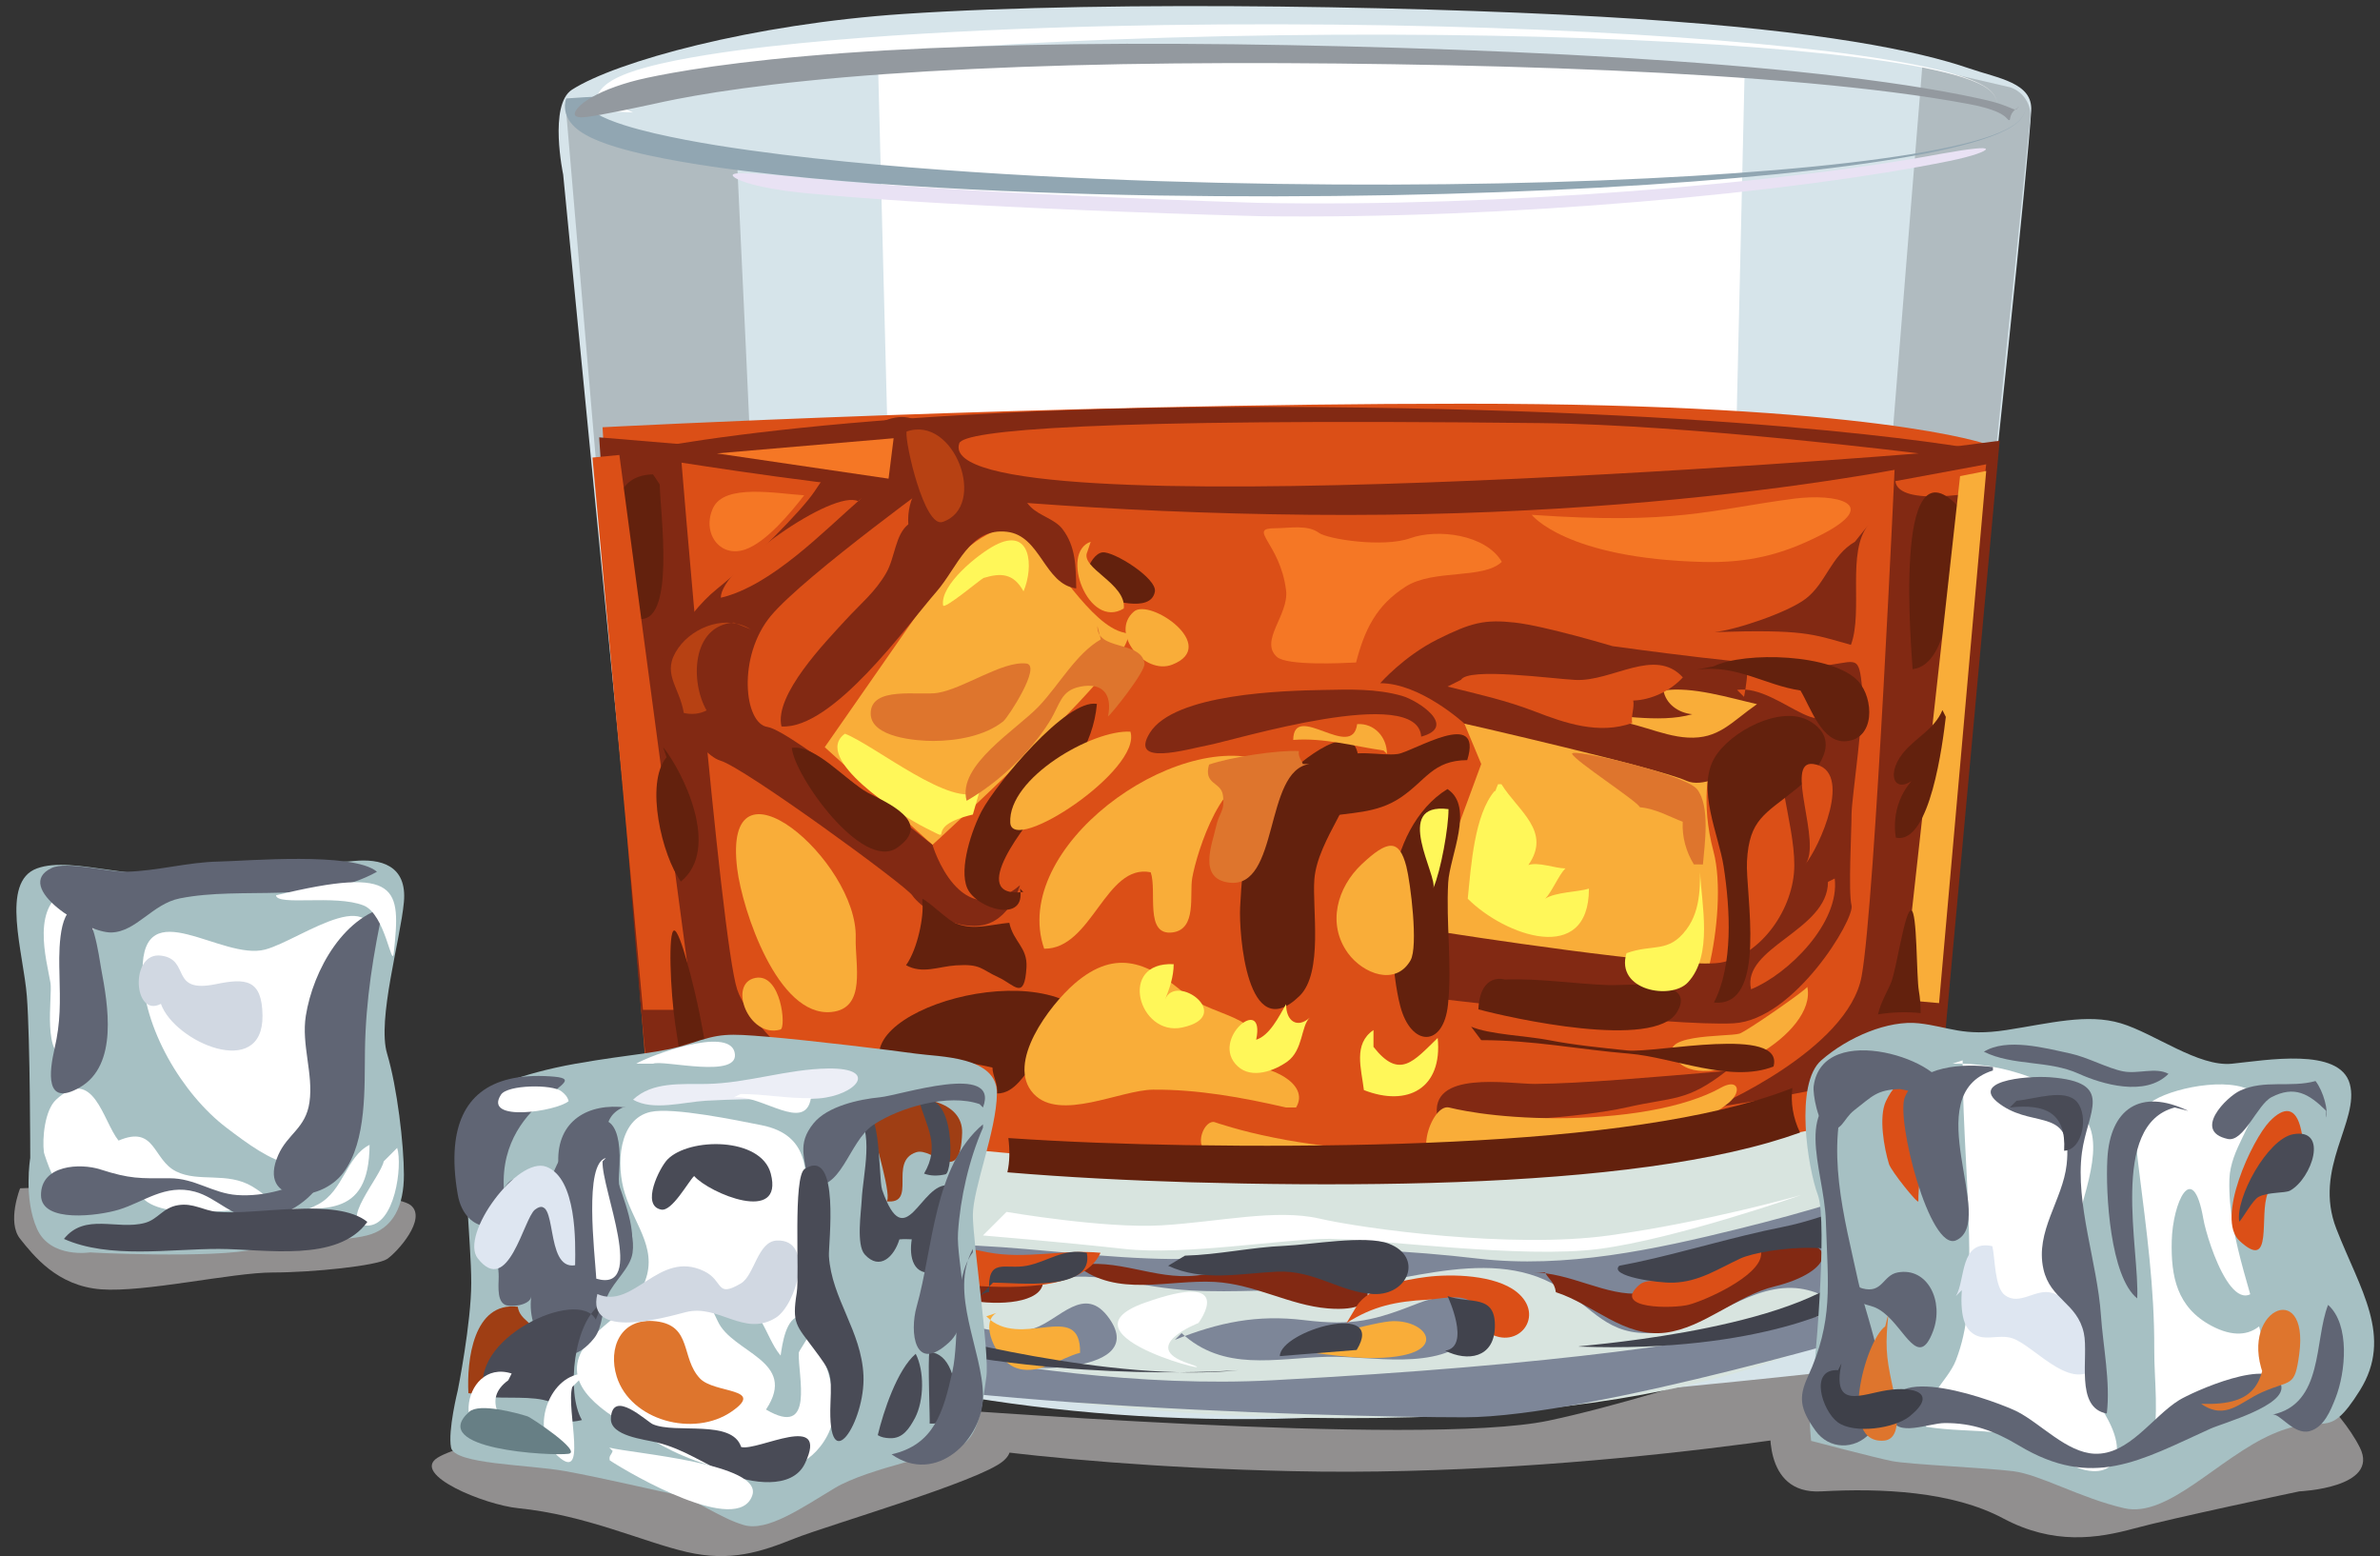 <?xml version="1.0" encoding="UTF-8"?><svg xmlns="http://www.w3.org/2000/svg" xmlns:xlink="http://www.w3.org/1999/xlink" height="308.1" preserveAspectRatio="xMidYMid meet" version="1.0" viewBox="-2.8 -1.2 471.3 308.1" width="471.3" zoomAndPan="magnify"><rect x="-2.8" y="-1.2" width="471.3" height="308.1" fill="#333333" stroke="none"/><defs><clipPath id="a"><path d="M 82 280 L 198 280 L 198 306.859 L 82 306.859 Z M 82 280"/></clipPath><clipPath id="b"><path d="M 354 200 L 467.328 200 L 467.328 298 L 354 298 Z M 354 200"/></clipPath></defs><g><g><path d="M 177.852 277.383 C 181.184 277.383 278.52 285.379 303.852 280.047 C 329.184 274.715 375.184 258.047 375.184 258.047 L 372.52 280.047 C 372.52 280.047 313.852 291.383 253.184 290.047 C 199.195 288.859 168.52 282.047 168.52 282.047 L 177.852 277.383" fill="#918f8f"/></g><g><path d="M 347.852 280.047 C 347.852 280.047 345.852 294.715 357.852 294.047 C 369.852 293.383 383.852 294.047 393.852 299.383 C 403.852 304.715 412.52 303.383 419.852 301.383 C 427.184 299.383 452.52 294.047 452.52 294.047 C 452.52 294.047 468.52 293.383 464.52 285.383 C 460.52 277.383 450.52 269.383 450.52 269.383 C 450.52 269.383 390.52 280.047 381.184 279.383 C 371.852 278.715 347.852 280.047 347.852 280.047" fill="#918f8f"/></g><g clip-path="url(#a)"><path d="M 191.184 282.715 C 191.184 282.715 200.52 284.047 195.852 288.047 C 191.184 292.047 161.188 300.715 154.52 303.383 C 147.852 306.047 141.852 308.047 133.184 306.047 C 124.52 304.047 113.184 298.715 99.852 297.383 C 93.086 296.703 78.52 290.715 83.852 287.383 C 89.184 284.047 111.184 280.715 111.184 280.715 L 191.184 282.715" fill="#918f8f"/></g><g><path d="M 1.184 234.047 C 1.184 234.047 -1.48 240.715 1.184 244.047 C 3.852 247.383 8.52 253.379 17.184 254.047 C 25.852 254.715 43.184 250.715 51.184 250.715 C 59.184 250.715 71.852 249.379 73.852 248.047 C 75.852 246.715 81.852 240.047 78.52 237.383 C 75.184 234.715 43.184 232.715 39.852 232.715 C 36.52 232.715 1.184 234.047 1.184 234.047" fill="#918f8f"/></g><g><path d="M 128.309 233.277 L 108.723 33.363 C 108.723 33.363 105.809 19.535 110.473 16.551 C 119.23 10.949 146.16 3.559 176.16 1.559 C 218.258 -1.246 284.621 0.148 321.324 2.543 C 358.027 4.938 377.012 8.848 387.172 12.348 C 392.914 14.328 399.777 15.152 399.43 20.754 C 397.973 44.066 374.859 252.426 374.859 252.426 C 374.859 252.426 383.633 262.801 355.707 270.777 C 355.707 270.777 319.801 274.766 268.738 278.758 C 217.672 282.746 170.598 273.969 146.66 264.395 C 122.723 254.82 128.309 233.277 128.309 233.277" fill="#d6e4ea"/></g><g><path d="M 171.066 11.297 L 176.52 222.719 C 176.52 222.719 269.184 242.051 337.852 222.051 L 342.688 12.699 C 342.688 12.699 194.883 4.645 171.066 11.297" fill="#fff"/></g><g><path d="M 109.188 19.383 L 128.52 246.051 C 128.52 246.051 132.699 271.508 151.852 266.719 C 154.52 266.051 143.188 31.383 143.188 31.383 C 143.188 31.383 114.52 26.715 109.188 19.383" fill="#b0bbc0"/></g><g><path d="M 399.254 22.27 L 374.52 260.719 C 374.52 260.719 372.52 265.383 358.52 266.719 C 357.035 266.859 377.852 12.051 377.852 12.051 L 395.324 16.098 C 397.91 16.992 399.539 19.551 399.254 22.27" fill="#b0bbc0"/></g><g><path d="M 15.184 246.719 C 15.184 246.719 7.188 248.051 4.52 242.051 C 1.852 236.051 3.188 228.051 3.188 228.051 C 3.188 228.051 3.188 204.719 2.52 196.051 C 1.852 187.383 -2.812 173.383 4.52 170.719 C 11.852 168.051 24.52 174.051 39.184 171.383 C 53.852 168.719 61.859 169.805 67.191 169.262 C 72.52 168.719 77.852 170.051 77.184 177.383 C 76.52 184.719 71.852 200.715 73.852 207.383 C 75.852 214.051 77.184 225.383 77.184 231.383 C 77.184 237.383 75.184 242.051 69.852 243.383 C 64.52 244.719 55.852 244.051 47.852 246.051 C 39.852 248.051 13.184 246.719 15.184 246.719" fill="#a6c0c3"/></g><g><path d="M 381.66 29.234 C 387.711 28.156 390.414 27.91 390.461 28.32 C 390.504 28.715 387.859 29.738 383.121 30.691 C 352.391 36.949 295.762 42.277 246.594 41.598 C 222.047 40.934 199.465 39.949 182.879 38.98 C 166.305 38.031 155.758 36.941 155.359 36.891 C 151.629 36.492 148.281 35.891 145.906 35.223 C 143.527 34.566 142.145 33.82 142.301 33.426 C 142.453 33.039 144.016 33.047 146.477 33.16 C 148.941 33.285 152.309 33.543 156.008 33.934 C 156.324 33.973 166.656 35.074 183.039 36.074 C 199.414 37.098 221.832 38.164 246.133 38.953 C 294.719 39.91 351.027 34.98 381.66 29.234" fill="#e9e2f4"/></g><g><path d="M 116.52 83.383 C 116.52 83.383 205.852 78.719 287.184 78.719 C 368.52 78.719 390.52 86.719 390.52 86.719 L 377.184 256.719 C 377.184 256.719 325.184 278.719 260.52 278.051 C 195.852 277.383 137.914 267.398 130.52 254.719 C 125.852 246.719 116.52 83.383 116.52 83.383" fill="#db4f17"/></g><g><path d="M 393.184 86.051 L 381.852 209.383 C 381.852 209.383 351.188 216.051 336.52 218.051 C 336.52 218.051 363.184 206.719 365.852 192.051 C 368.52 177.383 372.52 88.719 372.52 88.719 L 393.184 86.051" fill="#822913"/></g><g><path d="M 115.852 85.383 C 115.852 85.383 124.52 218.051 126.52 217.383 C 128.52 216.715 153.188 224.051 171.188 222.719 C 171.188 222.719 146.52 204.719 143.188 194.719 C 139.852 184.719 131.852 86.719 131.852 86.719 L 115.852 85.383" fill="#822913"/></g><g><path d="M 119.852 88.867 C 117.773 89.277 159.852 78.602 257.852 79.391 C 350.527 80.137 390.52 88.078 390.52 88.078 C 390.52 88.078 338.52 101.5 256.52 100.711 C 174.52 99.922 123.852 88.074 119.852 88.867" fill="#822913"/></g><g><path d="M 287.184 142.051 L 335.852 150.719 C 335.852 150.719 333.852 157.383 336.52 167.383 C 338.145 173.473 337.293 183.277 335.629 190.16 C 334.559 194.574 326.344 197.758 320.402 196.973 C 305.949 195.066 283.184 191.383 283.184 191.383 C 283.184 191.383 281.184 175.383 285.852 162.719 C 290.52 150.051 290.52 150.051 290.52 150.051 L 287.184 142.051" fill="#f9ad39"/></g><g><path d="M 160.52 146.719 L 186.52 109.383 C 186.52 109.383 195.188 100.051 200.52 104.719 C 205.852 109.383 213.184 122.719 219.852 124.051 C 226.52 125.383 181.852 166.051 181.852 166.051 L 160.52 146.719" fill="#f9ad39"/></g><g><path d="M 127.188 131.383 C 127.188 131.383 132.52 120.715 139.188 115.383 C 145.852 110.051 155.852 100.051 158.52 96.051 C 161.188 92.051 167.852 82.051 175.188 81.383 C 182.52 80.719 185.188 92.051 185.188 92.051 C 185.188 92.051 156.52 112.719 149.852 120.719 C 143.188 128.719 144.52 142.051 149.188 142.719 C 153.852 143.383 181.852 166.051 181.852 166.051 C 181.852 166.051 187.188 184.051 199.188 174.051 C 199.188 174.051 197.188 181.383 191.188 182.051 C 185.188 182.719 179.184 178.051 177.852 176.051 C 176.52 174.051 144.52 150.715 139.852 149.383 C 135.188 148.051 126.52 133.383 127.188 131.383" fill="#822913"/></g><g><path d="M 270.52 134.051 C 270.52 134.051 275.184 128.715 281.852 125.383 C 288.52 122.051 291.184 121.383 297.184 122.051 C 303.184 122.719 316.52 126.719 316.52 126.719 C 316.52 126.719 349.852 131.383 357.184 130.719 C 364.52 130.051 365.184 128.051 365.852 134.051 C 366.52 140.051 363.852 156.719 363.852 160.051 C 363.852 163.383 363.184 175.383 363.852 178.051 C 364.52 180.719 352.52 200.715 340.52 201.383 C 328.52 202.051 283.852 196.719 283.852 196.719 L 283.184 183.383 C 283.184 183.383 329.852 190.715 337.852 189.383 C 345.852 188.051 352.52 178.719 352.52 170.051 C 352.52 161.383 347.852 150.051 350.52 144.051 C 350.52 144.051 337.184 156.051 331.184 153.383 C 325.184 150.715 287.184 142.051 287.184 142.051 C 287.184 142.051 278.52 134.051 270.52 134.051" fill="#822913"/></g><g><path d="M 189.852 160.051 C 179.215 162.59 187.105 166.012 180.52 162.719 C 175.188 160.051 157.891 148.828 164.52 144.051 C 170.398 146.332 186.039 159.152 191.188 155.383 L 189.852 160.051" fill="#fff759"/></g><g><path d="M 169.062 155.738 C 172.441 157.535 182.273 161.527 174.812 166.656 C 167.945 171.301 154.484 152.391 154.004 146.855 C 158.684 146.164 164.852 153.492 169.062 155.738" fill="#63210d"/></g><g><path d="M 199.852 175.383 C 188.207 176.797 200.969 161.141 203.43 158.453 C 208.867 152.512 213.672 146.445 214.418 138.152 C 208.434 137.035 194.504 153.93 191.621 159.32 C 189.73 162.863 187.004 170.742 188.75 174.652 C 190.582 178.754 200.488 181.723 199.188 174.719 L 199.852 175.383" fill="#63210d"/></g><g><path d="M 225.895 115.938 C 225.082 120.273 216.992 117.543 213.949 116.617 C 210.395 115.535 212.828 108.539 215.484 108.156 C 217.66 107.84 226.387 113.305 225.895 115.938" fill="#63210d"/></g><g><path d="M 283.941 197.648 C 283.074 206.246 276.617 206.098 274.488 197.98 C 272.773 191.441 272.426 180.574 273.125 173.809 C 273.863 166.707 277.602 158.812 283.828 155.012 C 289.234 158.516 284.266 168.332 283.98 173.504 C 283.531 181.555 284.754 189.598 283.941 197.648" fill="#63210d"/></g><g><path d="M 254.543 195.969 C 244.066 206.156 242.535 183.371 242.77 178.512 C 243.23 169.027 244.281 160.234 251.16 153.094 C 254.559 149.562 265.852 140.277 266.191 149.176 C 266.465 156.25 258.102 164.863 257.477 172.875 C 257.027 178.652 259.285 191.352 254.543 195.969" fill="#63210d"/></g><g><path d="M 214.52 204.719 C 209.488 204.605 206.324 205.27 202.547 208.836 C 200.039 211.203 198.336 215.289 194.617 215.281 C 194.922 213.445 193.75 211.875 193.734 210.152 C 186.941 208.473 178.422 208.289 171.285 207.949 C 170.496 196.102 214.027 186.113 215.852 207.383 L 214.52 204.719" fill="#63210d"/></g><g><path d="M 251.852 218.051 C 243.277 216.066 234.359 214.445 225.516 214.523 C 219.047 214.582 207.066 220.895 201.879 215.332 C 196.242 209.293 205.172 197.695 209.965 193.547 C 218.391 186.254 224.879 189.637 231.922 195.594 C 237.922 200.672 250.809 199.879 243.953 209.949 C 248.188 209.543 256.77 213.219 253.852 218.051 L 251.852 218.051" fill="#f9ad39"/></g><g><path d="M 264.133 187.5 C 259.926 181.711 262.004 174.457 266.859 169.891 C 271.898 165.152 274.258 164.734 275.695 170.34 C 276.512 173.527 278.098 186.195 276.512 188.938 C 273.535 194.098 267.082 191.559 264.133 187.5" fill="#f9ad39"/></g><g><path d="M 315.184 141.383 C 320.723 141.418 326.031 144.523 331.406 144.816 C 337.57 145.152 340 141.77 345.133 138.199 C 339.676 136.965 332.273 134.637 326.605 135.5 C 327.09 138.145 329.52 139.93 332.316 140.195 C 325.57 142.121 317.023 140.055 309.852 140.051 L 315.184 141.383" fill="#f9ad39"/></g><g><path d="M 212.52 108.051 C 210.969 111.27 220.301 114.293 219.734 119.266 C 212.703 123.535 207 108.172 213.188 106.051 L 212.52 108.051" fill="#f9ad39"/></g><g><path d="M 229.309 130.387 C 223.84 132.504 216.855 124.078 221.742 119.871 C 224.918 117.141 238.801 126.711 229.309 130.387" fill="#f9ad39"/></g><g><path d="M 197.258 161.668 C 196.781 152.824 213.578 143.191 221.051 143.652 C 223.398 151.246 197.602 168.145 197.258 161.668" fill="#f9ad39"/></g><g><path d="M 196.609 104.078 C 189.16 103.207 186.828 111.145 182.641 115.938 C 176.789 122.641 162.125 143.238 151.953 142.617 C 150.461 136.395 160.66 125.906 164.645 121.555 C 167.52 118.414 170.539 115.996 172.711 112.191 C 174.461 109.117 174.469 104.648 177.07 102.602 C 176.371 92.195 188.469 85.836 196.18 91.961 C 198.594 93.879 199.188 97.051 201.312 99.168 C 203.078 100.926 206.082 101.566 207.582 103.516 C 210.246 106.98 210.246 111.008 210.324 115.285 C 203.973 114.465 203.328 104.863 196.609 104.078" fill="#822913"/></g><g><path d="M 259.133 135.395 C 264.512 135.289 269.707 135.105 274.816 136.555 C 277.953 137.445 285.969 142.648 278.633 144.633 C 277.969 134.176 241.727 145.316 236.457 146.324 C 232.164 147.145 220.77 150.574 224.879 143.91 C 229.711 136.074 251.523 135.539 259.133 135.395" fill="#822913"/></g><g><path d="M 251.875 115.68 C 252.469 120.512 246.535 125.672 250.059 128.844 C 252.035 130.625 262.969 130.098 265.734 129.949 C 267.422 123.469 269.715 118.645 275.594 114.91 C 281.09 111.426 290.941 113.535 294.598 110.027 C 291.441 104.613 281.887 103.406 276.457 105.352 C 271.145 107.258 260.062 105.539 258.363 104.277 C 256.137 102.617 252.492 103.371 249.848 103.371 C 243.961 103.371 250.703 106.164 251.875 115.68" fill="#f57725"/></g><g><path d="M 166.652 184.441 C 166.5 189.758 168.863 198.469 161.816 199.148 C 151.164 200.18 144.203 178.883 143.195 170.867 C 140.086 146.102 167.086 169.266 166.652 184.441" fill="#f9ad39"/></g><g><path d="M 183.852 102.133 C 180.25 103.34 176.391 86.477 176.715 84.238 C 186.191 80.867 192.922 99.09 183.852 102.133" fill="#b74113"/></g><g><path d="M 142.52 122.051 C 134.117 122.66 133.875 133.812 137.117 139.434 C 135.809 140.145 134.188 140.301 132.617 139.949 C 131.688 134.523 128 132.035 131.551 127.047 C 134.645 122.699 141.227 120.457 145.852 123.383 L 142.52 122.051" fill="#b74113"/></g><g><path d="M 200.418 130.152 C 195.688 129.629 188.133 135.082 182.914 135.961 C 179.258 136.578 169.621 134.527 169.617 140.055 C 169.613 144.867 178.945 145.496 182.043 145.484 C 186.617 145.465 192.188 144.539 195.883 141.594 C 196.789 140.871 203.578 130.5 200.418 130.152" fill="#de752d"/></g><g><path d="M 214.52 122.719 C 214.289 127.691 223.094 125.551 223.844 130.09 C 224.113 131.719 216.949 140.605 216.617 140.613 C 217.52 136.242 215.531 133.867 211.145 134.734 C 207.156 135.523 207.227 138.156 204.984 141.727 C 201.09 147.934 194.863 153.75 188.621 157.332 C 186.676 150.293 198.527 143.27 202.965 138.574 C 206.977 134.324 210.336 128.148 215.188 125.383 L 214.52 122.719" fill="#de752d"/></g><g><path d="M 183.953 118.633 C 183.355 114.547 190.891 108.5 194.258 106.738 C 201.379 103.012 201.961 110.98 199.883 115.867 C 197.871 112.219 195.336 112.199 191.969 113.223 C 191.516 113.359 184.098 119.621 183.953 118.633" fill="#fff759"/></g><g><path d="M 151.75 202.617 C 145.434 204.434 141.254 193.473 146.781 192.398 C 151.91 191.402 152.926 202.277 151.75 202.617" fill="#f9ad39"/></g><g><path d="M 167.852 97.383 C 160.328 103.918 150.039 114.73 139.953 117.133 C 139.75 111.355 162.301 95.484 167.188 98.051 L 167.852 97.383" fill="#db4f17"/></g><g><path d="M 367.184 102.719 C 362.805 108.051 366.203 119.766 363.734 126.465 C 355.922 124.277 354.52 123.383 336.719 123.934 C 341.031 123.5 351.227 120.039 354.766 117.34 C 358.844 114.234 359.727 108.848 364.52 106.051 L 367.184 102.719" fill="#822913"/></g><g><path d="M 144.715 107.598 C 148.938 106.172 153.734 100.328 156.449 96.852 C 150.914 96.5 140.707 94.523 138.422 99.332 C 136.125 104.164 139.645 109.309 144.715 107.598" fill="#f57725"/></g><g><path d="M 300.52 100.719 C 329.184 102.719 335.75 99.719 352.402 97.531 C 360.754 96.438 369.988 98.465 357.797 104.699 C 349.984 108.695 343.246 110.262 334.52 110.051 C 307.184 109.383 300.52 100.719 300.52 100.719" fill="#f57725"/></g><g><path d="M 338.523 170.32 C 339.84 178.863 340.441 189.801 336.605 197.266 C 347.363 198.375 342.793 175.586 343.145 169.289 C 343.609 160.922 346.703 160.012 352.879 155.008 C 357.016 151.66 362.164 145.461 355.594 141.574 C 349.918 138.219 339.738 143.633 336.699 148.867 C 333.152 154.961 337.555 164.059 338.523 170.32" fill="#63210d"/></g><g><path d="M 295.184 192.719 C 302.059 192.461 308.871 193.578 315.73 193.82 C 319.496 193.953 333.438 192.215 329.293 199.168 C 324.797 206.707 296.328 200.348 289.953 198.617 C 290.336 191.152 295.184 192.719 295.184 192.719" fill="#63210d"/></g><g><path d="M 355.086 194.152 C 357.129 203.457 335.996 215.391 329.539 209.039 C 323.711 203.305 339.309 204.125 341.66 203.43 C 343.008 203.027 355.18 194.57 355.086 194.152" fill="#f9ad39"/></g><g><path d="M 354.637 169.965 C 357.344 166.82 364.484 151.18 356.266 150.051 C 350.363 149.238 358.152 165.879 354.637 169.965" fill="#db4f17"/></g><g><path d="M 360.52 172.719 C 361.562 181.488 351.355 191.629 343.953 194.648 C 342.059 186.309 359.195 183.027 359.184 173.383 L 360.52 172.719" fill="#db4f17"/></g><g><path d="M 286.52 133.383 C 287.977 130.871 304.551 133.176 309.16 133.406 C 316.484 133.773 324.891 126.828 330.449 132.898 C 328.098 135.5 324.211 137.391 320.621 137.484 C 320.906 138.77 320.141 140.648 320.418 141.934 C 313.789 144.301 307 141.91 301.227 139.684 C 295.383 137.426 289.922 136.234 283.852 134.719 L 286.52 133.383" fill="#db4f17"/></g><g><path d="M 247.184 153.383 C 239.633 150.125 234.164 167.531 233.289 172.629 C 232.719 175.93 234.258 182.738 229.422 183.387 C 223.766 184.145 226.375 175.172 225.07 171.484 C 216.098 169.664 213.48 186.711 203.969 186.617 C 197.098 166.633 229.879 143.055 247.75 149.5 C 247.867 150.617 248.133 152.266 247.852 153.383 L 247.184 153.383" fill="#f9ad39"/></g><g><path d="M 281.02 174.645 C 282.012 172.371 272.754 157.527 284.039 158.984 C 284.059 162.574 282.539 171.164 281.02 174.645" fill="#fff759"/></g><g><path d="M 333.852 171.383 C 334.121 177.703 336.496 187.883 331.438 193.297 C 328.125 196.84 317.031 194.906 319.289 187.5 C 324.539 185.594 327.578 187.594 331.164 182.797 C 334.215 178.711 333.84 173.5 333.852 168.719 L 333.852 171.383" fill="#fff759"/></g><g><path d="M 227.922 196.66 C 230.066 191.281 241.855 199.922 231.332 202.211 C 222.715 204.086 218.457 189.133 229.621 189.68 C 229.594 192.199 228.855 194.32 227.922 196.66" fill="#fff759"/></g><g><path d="M 245.953 204.641 C 248.609 203.789 250.383 200.195 251.883 197.586 C 251.852 200.996 254.109 202.465 256.566 200.266 C 254.824 201.824 255.289 206.684 252.121 208.961 C 249.57 210.789 245.109 212.461 242.328 209.922 C 236.57 204.668 247.891 195.395 245.953 204.641" fill="#fff759"/></g><g><path d="M 269.184 206.051 C 274.348 212.637 277.141 208.867 281.898 204.289 C 282.902 214.316 275.891 217.984 267.285 214.602 C 266.773 210.32 265.137 205.469 269.184 202.719 L 269.184 206.051" fill="#fff759"/></g><g><path d="M 274.004 148.066 C 277.035 147.633 291.012 138.762 287.75 149.281 C 280.914 149.34 279.621 153.285 274.547 156.699 C 269.668 159.977 264.543 159.551 259.305 160.598 C 258.988 160.66 260.664 150.477 262.109 149.258 C 265.004 146.816 270.582 148.555 274.004 148.066" fill="#63210d"/></g><g><path d="M 179.852 177.383 C 180.188 180.059 178.941 186.652 176.621 189.879 C 179.871 191.688 183.023 190.141 186.492 189.914 C 191.488 189.59 191.367 190.656 194.941 192.293 C 198.074 193.73 200.062 197.031 200.469 190.336 C 200.711 186.312 197.867 185.273 197.07 181.484 C 193.012 181.855 190.258 182.996 186.566 181.641 C 184.863 181.016 181.645 177.648 179.852 176.719 L 179.852 177.383" fill="#63210d"/></g><g><path d="M 398.348 20.07 L 398.332 20.227 C 398.32 20.344 398.297 20.48 398.266 20.633 C 398.156 21.125 397.852 21.77 397.363 22.332 C 396.383 23.465 394.859 24.332 392.902 25.145 C 388.98 26.742 383.188 28.094 375.77 29.309 C 360.941 31.727 339.637 33.531 314.031 34.523 C 288.43 35.508 258.523 35.684 226.508 34.652 C 210.504 34.121 193.965 33.285 177.207 31.926 C 168.828 31.242 160.395 30.426 151.957 29.383 C 143.535 28.32 135.07 27.098 126.824 25.199 C 124.766 24.719 122.727 24.184 120.742 23.555 C 118.777 22.918 116.793 22.195 115.211 21.211 C 114.828 20.969 114.473 20.703 114.219 20.449 C 113.965 20.203 113.848 19.965 113.848 19.906 C 113.844 19.922 113.844 19.941 113.844 19.953 C 113.844 19.926 113.844 19.914 113.844 19.902 C 113.848 19.895 113.844 19.891 113.844 19.887 C 113.844 19.891 113.844 19.891 113.844 19.891 C 113.848 19.859 113.848 19.879 113.844 19.887 C 113.844 19.891 113.844 19.898 113.844 19.902 L 113.848 19.906 C 113.852 19.852 113.852 19.789 113.855 19.777 C 113.863 19.801 113.855 19.84 113.855 19.848 C 113.863 19.816 113.891 19.75 113.965 19.652 C 114.102 19.453 114.383 19.191 114.727 18.949 C 115.324 18.535 116.035 18.176 116.789 17.844 C 114.297 17.965 111.809 18.109 109.336 18.289 C 109.312 18.352 109.289 18.406 109.27 18.469 C 109.223 18.629 109.172 18.809 109.133 19.078 C 109.086 19.352 109.074 19.578 109.074 19.578 C 109.074 19.457 109.059 19.934 109.074 20.129 C 109.172 21.703 109.949 22.82 110.559 23.492 C 111.203 24.195 111.82 24.637 112.414 25.031 C 113.602 25.789 114.719 26.289 115.824 26.738 C 116.926 27.18 118.016 27.547 119.098 27.879 C 121.266 28.543 123.414 29.066 125.562 29.539 C 134.145 31.383 142.699 32.473 151.234 33.414 C 159.77 34.332 168.27 35.02 176.703 35.57 C 193.574 36.664 210.184 37.23 226.246 37.5 C 258.379 38.012 288.348 37.344 313.996 35.938 C 339.645 34.523 360.969 32.363 375.809 29.695 C 383.227 28.355 389.016 26.906 392.934 25.242 C 394.887 24.395 396.406 23.5 397.383 22.352 C 397.867 21.781 398.164 21.133 398.27 20.637 C 398.305 20.484 398.324 20.344 398.336 20.227 L 398.348 20.07 L 398.355 19.973 L 398.348 20.07" fill="#91a6b2"/></g><g><path d="M 392.609 19.109 L 392.598 18.973 C 392.582 18.867 392.562 18.746 392.531 18.613 C 392.426 18.18 392.137 17.609 391.668 17.117 C 390.727 16.117 389.266 15.355 387.391 14.641 C 383.625 13.23 378.07 12.043 370.957 10.973 C 356.734 8.844 336.301 7.254 311.746 6.379 C 287.188 5.516 258.508 5.359 227.801 6.27 C 212.449 6.734 196.59 7.473 180.516 8.668 C 172.48 9.27 164.391 9.988 156.301 10.906 C 148.219 11.844 140.105 12.922 132.191 14.594 C 130.219 15.016 128.262 15.484 126.359 16.039 C 124.477 16.602 122.574 17.238 121.055 18.102 C 120.688 18.316 120.348 18.551 120.105 18.773 C 119.859 18.992 119.746 19.203 119.746 19.254 C 119.746 19.238 119.742 19.223 119.742 19.215 C 119.742 19.238 119.746 19.246 119.746 19.258 C 119.746 19.262 119.746 19.27 119.742 19.273 C 119.746 19.266 119.746 19.27 119.746 19.27 C 119.746 19.297 119.746 19.277 119.746 19.27 C 119.746 19.27 119.746 19.262 119.746 19.258 L 119.746 19.254 C 119.75 19.301 119.754 19.355 119.758 19.363 C 119.766 19.348 119.758 19.312 119.754 19.305 C 119.762 19.332 119.789 19.391 119.859 19.477 C 119.992 19.648 120.262 19.883 120.59 20.098 C 121.164 20.461 121.848 20.777 122.566 21.07 C 120.18 20.965 117.793 20.836 115.418 20.68 C 115.398 20.621 115.375 20.574 115.359 20.52 C 115.312 20.379 115.266 20.223 115.227 19.984 C 115.184 19.738 115.168 19.539 115.172 19.539 C 115.172 19.648 115.156 19.23 115.168 19.059 C 115.262 17.668 116.008 16.688 116.594 16.098 C 117.215 15.477 117.805 15.086 118.375 14.738 C 119.512 14.07 120.582 13.633 121.641 13.238 C 122.703 12.848 123.746 12.523 124.785 12.234 C 126.863 11.648 128.922 11.184 130.984 10.77 C 139.215 9.148 147.422 8.188 155.605 7.355 C 163.789 6.547 171.945 5.945 180.035 5.461 C 196.215 4.496 212.141 3.996 227.551 3.758 C 258.367 3.309 287.109 3.898 311.711 5.133 C 336.309 6.383 356.762 8.281 370.992 10.633 C 378.105 11.812 383.66 13.086 387.418 14.555 C 389.293 15.301 390.75 16.086 391.684 17.098 C 392.148 17.602 392.438 18.176 392.535 18.609 C 392.566 18.746 392.59 18.867 392.602 18.969 L 392.613 19.109 L 392.617 19.195 L 392.609 19.109" fill="#fff"/></g><g><path d="M 389.23 18.324 C 393.422 19.242 394.129 19.707 395.926 20.406 C 396.828 20.754 396.613 19.859 396.977 20.055 C 395.098 20.922 395.324 22.508 395.16 22.559 C 394.422 22.758 395.238 20.895 386.867 19.359 C 369.219 16.059 343.91 13.965 316.109 12.742 C 302.203 12.133 287.652 11.742 273.062 11.516 C 258.469 11.293 243.844 11.215 229.781 11.359 C 201.656 11.621 175.777 12.863 157.02 14.797 C 147.637 15.742 140.039 16.836 134.781 17.762 C 129.516 18.688 126.578 19.402 126.359 19.441 C 122.258 20.34 118.602 21.07 115.949 21.551 C 113.277 22.016 111.691 22.254 111.148 21.719 C 110.574 21.121 111.828 19.48 114.418 18.035 C 116.996 16.559 120.836 15.176 125.16 14.242 C 125.348 14.207 128.469 13.5 133.949 12.621 C 139.43 11.738 147.27 10.727 156.879 9.898 C 176.098 8.195 202.375 7.32 230.836 7.477 C 245.066 7.539 259.844 7.836 274.57 8.281 C 289.301 8.734 303.98 9.359 318.004 10.203 C 346.039 11.91 371.52 14.465 389.23 18.324" fill="#93999f"/></g><g><path d="M 187.16 86.559 C 188.004 84.031 213.16 81.559 302.16 82.559 C 332.164 82.898 377.16 88.559 377.16 88.559 C 377.16 88.559 181.16 104.559 187.16 86.559" fill="#db4f17"/></g><g><path d="M 372.52 94.051 L 390.52 90.719 L 389.852 96.051 C 389.852 96.051 373.188 99.383 372.52 94.051" fill="#db4f17"/></g><g><path d="M 293.184 155.383 C 289.184 160.051 288.52 170.051 287.852 176.719 C 295.184 184.051 311.852 190.051 311.852 174.719 C 309.852 175.383 305.184 175.383 303.184 176.719 C 304.52 175.383 305.852 172.051 307.184 170.719 C 305.184 170.719 301.852 169.383 299.852 170.051 C 304.52 163.383 297.852 159.383 294.52 154.051 L 293.852 154.051 C 291.852 158.719 294.52 155.383 295.184 156.051 L 293.184 155.383" fill="#fff759"/></g><g><path d="M 341.184 135.383 C 349.852 134.051 361.184 150.051 359.852 133.383 C 354.52 132.051 349.184 132.051 343.184 132.051 C 343.184 133.383 342.52 137.383 342.52 136.719 L 341.184 135.383" fill="#db4f17"/></g><g><path d="M 256.52 150.051 C 247.41 151.34 250.684 174.879 240.535 173.523 C 234.355 172.695 237.273 165.848 238.02 162.402 C 238.637 159.551 239.812 159.453 239.363 156.207 C 238.992 153.543 235.488 154.172 236.621 150.164 C 240.762 148.707 250.262 147.254 254.418 147.484 C 254.199 148.688 255.109 149.566 255.184 150.051 L 256.52 150.051" fill="#de752d"/></g><g><path d="M 334.422 169.945 C 334.281 169.93 332.746 169.91 332.633 169.93 C 331.098 167.461 330.258 164.453 330.422 161.48 C 329.133 160.996 327.801 160.355 326.41 159.797 C 324.984 159.227 323.5 158.742 321.953 158.617 C 321.285 157.309 309.117 149.465 308.52 148.051 C 307.965 146.742 330.914 152.086 333.258 155.031 C 335.922 158.383 334.742 166.09 334.422 169.945" fill="#de752d"/></g><g><path d="M 127.852 94.719 C 127.852 99.766 131.23 123.016 123.301 121.266 C 120.539 113.625 113.672 92.914 126.52 92.719 L 127.852 94.719" fill="#63210d"/></g><g><path d="M 375.953 131.281 C 383.465 130.359 383.598 113.676 384.555 107.742 C 385.02 104.863 386.809 100.961 384.727 98.812 C 371.945 85.633 375.777 128.227 375.953 131.281" fill="#63210d"/></g><g><path d="M 271.184 147.383 C 265.484 146.562 259.281 144.801 253.289 145.285 C 253.383 137.508 265 149.555 265.949 142.152 C 269.352 141.934 271.844 144.719 271.852 148.051 L 271.184 147.383" fill="#f9ad39"/></g><g><path d="M 139.16 88.559 L 174.16 85.559 L 173.16 93.559 Z M 139.16 88.559" fill="#f57725"/></g><g><path d="M 333.184 131.383 C 341.109 130.285 346.652 134.438 353.738 135.496 C 355.77 138.875 357.961 145.91 362.734 145.543 C 368.582 145.098 368.277 137.102 365.211 133.703 C 360.238 128.195 342.738 127.73 336.52 130.719 L 333.184 131.383" fill="#63210d"/></g><g><path d="M 288.52 202.051 C 292.195 203.617 299.453 203.844 303.902 204.715 C 308.785 205.672 314.66 206.266 319.484 206.762 C 325.031 207.336 350.621 201.77 348.402 209.934 C 339.934 213.281 328.484 208.105 319.867 207.395 C 309.758 206.562 300.914 204.715 290.52 204.719 L 288.52 202.051" fill="#63210d"/></g><g><path d="M 339.098 210.816 C 331.168 216.98 328.766 215.883 319.184 218.051 C 310.605 219.992 290.645 221.578 281.852 220.051 C 280.031 210.496 296.113 213.422 301.184 213.383 C 310.48 213.309 324.52 212.051 339.098 210.816" fill="#822913"/></g><g><path d="M 337.93 214.16 C 339.477 213.293 340.539 213.273 340.977 213.91 C 341.395 214.523 341.051 215.895 339.453 217.184 C 336.121 219.902 330.871 222.57 324.918 224.57 C 318.965 226.602 312.316 228.07 306.078 228.984 C 299.84 229.906 294.004 230.262 289.641 230.27 C 285.289 230.285 282.387 229.953 282.277 229.938 C 281.25 229.75 280.418 228.891 279.98 227.668 C 279.535 226.445 279.496 224.875 279.879 223.262 C 280.266 221.645 280.949 220.277 281.695 219.336 C 282.445 218.402 283.273 217.891 284.09 218.043 C 284.156 218.051 286.414 218.648 290.289 219.188 C 294.145 219.73 299.578 220.184 305.527 220.176 C 311.469 220.172 317.914 219.73 323.711 218.699 C 329.512 217.695 334.637 216.027 337.93 214.16" fill="#f9ad39"/></g><g><path d="M 267.762 226.301 C 269.773 226.375 269.645 227.711 267.598 227.988 C 263.293 228.586 255.504 228.852 248.766 228.375 C 242.031 227.984 236.32 226.82 236.211 226.773 C 235.176 226.473 234.727 224.91 235.203 223.324 C 235.68 221.73 236.805 220.684 237.73 220.953 C 237.793 220.984 242.934 222.746 249.41 224.008 C 255.855 225.344 263.504 226.156 267.762 226.301" fill="#f9ad39"/></g><g><path d="M 119.852 88.867 L 134.52 198.719 L 124.52 198.719 L 114.52 89.383 L 119.852 88.867" fill="#db4f17"/></g><g><path d="M 390.52 92.035 L 381.184 197.383 L 373.852 196.742 L 385.344 93.059 L 390.52 92.035" fill="#f9ad39"/></g><g><path d="M 126.52 220.051 C 129.188 220.051 195.383 227.91 244.52 230.719 C 314.52 234.719 375.184 218.719 377.852 216.719 L 372.52 256.051 C 372.52 256.051 349.852 277.383 276.52 279.383 C 203.188 281.383 143.852 265.383 135.188 259.383 C 126.52 253.383 126.52 220.051 126.52 220.051" fill="#d8e4df"/></g><g><path d="M 190.797 245.41 C 203.551 246.055 216.309 247.922 229.09 248.043 C 235.762 248.109 242.09 246.141 248.793 246.016 C 262.77 245.758 276.18 246.363 289.934 247.969 C 307.16 249.984 324.918 246.164 341.512 242.062 C 354.855 238.762 366.945 235.16 379.734 230.137 C 379.078 238.348 377.32 246.656 372.379 253.504 C 365.391 263.191 361.133 253.953 351.969 253.766 C 342.512 253.574 334.453 262.043 324.707 262.672 C 315.465 263.27 312.871 257.875 305.848 253.602 C 291.227 244.707 272.059 254.336 256.277 254.172 C 247.52 254.082 238.316 254.918 229.633 253.988 C 218.453 252.793 212.309 249.551 201.594 253.277 C 189.262 257.566 172.703 258.125 160.047 255.473 C 154.234 254.254 144.758 252.648 140.48 248.156 C 134.277 241.637 139.359 235.25 147.383 236.062 C 154.078 236.746 160.402 241.414 166.746 243.43 C 174.996 246.055 182.402 244.98 190.797 245.41" fill="#7d8698"/></g><g><path d="M 229.852 264.051 C 238.527 260.582 246.148 259.008 255.461 260.145 C 265.164 261.328 269.398 260.227 278.34 256.691 C 284.41 254.293 297.246 254.555 288.746 263.344 C 281.918 270.398 268.582 267.168 259.988 267.406 C 249.68 267.688 239.57 270.418 231.188 262.719 L 229.852 264.051" fill="#7d8698"/></g><g><path d="M 183.852 259.383 C 189.031 261.395 196.422 263.547 201.934 261.777 C 207.043 260.141 211.961 252.836 216.875 259.84 C 225.156 271.645 195.82 270.605 190.293 267.926 C 184.426 265.078 180.777 260.074 182.52 253.383 L 183.852 259.383" fill="#7d8698"/></g><g><path d="M 137.852 256.051 C 140.52 256.051 197.242 274.785 249.184 272.051 C 363.184 266.051 374.859 252.426 374.859 252.426 L 374.52 260.719 C 374.52 260.719 312.52 279.383 287.184 279.383 C 261.852 279.383 157.188 276.719 138.52 264.051 C 119.852 251.383 137.852 256.051 137.852 256.051" fill="#7d8698"/></g><g><path d="M 300.52 250.719 C 308.02 250.586 315.324 255.547 322.258 254.84 C 331.648 253.891 338.035 245.02 348.398 244.477 C 362.336 243.75 360.324 250.594 348.66 253.461 C 341.02 255.34 334.527 261.684 327.02 262.629 C 318.836 263.664 312.652 256.969 305.301 254.617 C 305.016 252.5 303.773 252 303.184 250.719 L 300.52 250.719" fill="#822913"/></g><g><path d="M 209.852 249.383 C 218.551 247.703 225.617 252.203 234.066 251.324 C 243.312 250.359 249.535 246.715 259.23 248.859 C 268.785 250.973 272.617 258.84 260.148 257.828 C 252.535 257.211 245.723 253.02 237.742 252.582 C 228.504 252.082 218.395 255.711 210.52 249.383 L 209.852 249.383" fill="#822913"/></g><g><path d="M 181.48 249.707 C 184.121 245.98 186.102 246.383 187.762 247.809 C 189.324 249.152 190.602 251.402 191.875 251.953 C 195.875 253.688 199.066 251.246 203.039 250.121 C 208.953 260.594 176.191 257.172 181.48 249.707" fill="#822913"/></g><g><path d="M 192.52 259.383 C 199.156 266.277 211.254 255.852 211.082 266.617 C 207.266 267.547 202.441 271.457 197.965 269.418 C 194.523 267.852 191.078 260.695 194.52 258.719 L 192.52 259.383" fill="#f9ad39"/></g><g><path d="M 274.914 267.137 C 268.465 268.422 260.918 266.977 254.477 266.285 C 255.242 264.273 269.746 260.379 273.113 260.344 C 279.465 260.281 283.035 265.523 274.914 267.137" fill="#f9ad39"/></g><g><path d="M 196.52 238.719 C 196.52 238.719 215.852 242.051 227.188 241.383 C 238.52 240.719 249.852 238.051 258.52 240.051 C 267.184 242.051 296.52 246.051 315.852 243.383 C 335.184 240.719 353.852 235.383 353.852 235.383 C 353.852 235.383 329.184 244.051 313.852 246.051 C 298.52 248.051 269.852 244.051 260.52 244.051 C 251.184 244.051 231.852 247.383 219.852 246.051 C 207.852 244.719 191.852 243.383 191.852 243.383 L 196.52 238.719" fill="#fff"/></g><g><path d="M 263.852 260.719 C 269.098 257.348 273.734 256.43 279.832 256.109 C 282.254 255.984 286.113 254.973 288.312 256.352 C 290.523 257.734 289.828 261.305 291.883 262.586 C 297.824 266.289 303.355 259.211 297.531 254.562 C 293.297 251.18 284.707 250.953 279.676 251.598 C 275.332 252.152 268.281 253.488 265.852 257.383 L 263.852 260.719" fill="#db4f17"/></g><g><path d="M 172.52 249.383 C 179.758 243.398 184.781 245.176 192.844 246.727 C 200.258 248.156 207.812 246.086 215.133 246.816 C 211.539 254.758 195.969 253.711 188.637 253.266 C 184.594 246.539 174.668 251.043 168.52 250.719 L 172.52 249.383" fill="#db4f17"/></g><g><path d="M 331.562 257.113 C 328.598 257.875 316.129 258.047 321.871 253.121 C 323.66 251.59 328.004 253.023 330.273 252.184 C 332.848 251.234 334.77 248.855 336.805 247.145 C 339.59 244.797 346.691 239.992 345.93 247.301 C 345.488 251.512 334.945 256.242 331.562 257.113" fill="#db4f17"/></g><g><path d="M 321.184 248.719 C 331.023 246.617 340.227 243.695 350.164 241.715 C 360.047 239.746 368.25 235.125 377.75 232.969 C 378.879 239.023 371.445 248.984 366.652 251.98 C 367.848 243.152 346.438 245.801 341.82 247.953 C 337.293 250.059 333.637 252.574 328.5 252.73 C 325.438 252.824 315.742 251.43 317.852 249.383 L 321.184 248.719" fill="#41434d"/></g><g><path d="M 231.852 247.383 C 238.488 247.199 244.965 245.715 251.57 245.438 C 256.727 245.219 267.617 243.25 272.188 244.996 C 279.195 247.672 276.012 255.32 269.156 254.984 C 262.57 254.66 257.551 250.199 250.047 250.555 C 242.82 250.895 235.352 252.59 228.52 249.383 L 231.852 247.383" fill="#41434d"/></g><g><path d="M 193.852 252.719 C 198.352 252.707 213.996 254.684 212.418 246.816 C 207.812 245.84 204.688 248.559 200.578 249.371 C 196.211 250.238 192.66 247.531 193.086 254.602 C 192.254 254.637 191.855 254.949 191.188 255.383 L 193.852 252.719" fill="#41434d"/></g><g><path d="M 250.637 267.27 C 250.738 262.219 271.863 256.234 265.852 266.051 L 250.637 267.27" fill="#41434d"/></g><g><path d="M 283.383 266.195 C 287.902 268.441 292.945 267.566 293.215 261.746 C 293.535 254.781 288.23 257.039 283.852 255.383 C 283.852 255.383 288.578 265.418 283.383 266.195" fill="#41434d"/></g><g><path d="M 309.852 265.383 C 307.852 265.312 349.852 262.719 363.852 250.719 L 363.184 256.719 C 363.184 256.719 346.52 266.715 309.852 265.383" fill="#41434d"/></g><g><path d="M 178.52 262.051 C 180.52 262.719 217.852 272.719 242.52 270.051 C 242.52 270.051 209.852 272.719 175.188 264.719 C 140.52 256.719 178.52 262.051 178.52 262.051" fill="#41434d"/></g><g><path d="M 234.52 260.719 C 234.52 260.719 222.52 265.383 232.52 268.719 C 242.52 272.051 205.184 263.383 223.852 256.719 C 242.52 250.051 234.52 260.719 234.52 260.719" fill="#fff"/></g><g><path d="M 131.461 205.105 C 131.504 205.406 131.547 205.711 131.586 206.02 C 133.273 205.246 135 204.914 136.742 204.91 C 136.43 203.016 136.078 201.285 135.754 199.59 C 134.68 194.238 131.887 182.949 130.703 183.008 C 129.484 183.059 129.914 194.867 130.945 201.781 L 131.461 205.105" fill="#63210d"/></g><g><path d="M 377.535 199.363 C 377.539 197.738 377.41 196.277 377.191 195.02 C 376.672 192.094 376.891 179.164 375.656 179.02 C 374.414 178.871 372.75 190.781 371.664 193.383 C 371.121 194.68 369.82 196.988 369.352 198.668 L 369.09 199.613 C 371.879 199.164 374.734 199.07 377.535 199.363" fill="#63210d"/></g><g><path d="M 352.141 214.191 C 349.973 215.047 347.598 215.863 345.023 216.625 C 336.379 219.195 325.629 221.156 313.648 222.547 C 301.656 223.941 288.422 224.781 274.613 225.223 C 260.809 225.66 246.406 225.719 232.078 225.5 C 220.18 225.305 208.324 224.875 196.879 224.102 C 197.199 226.609 197.141 228.828 196.688 230.883 C 208.445 231.871 220.594 232.484 232.773 232.852 C 247.133 233.262 261.523 233.383 275.406 233.109 C 303.148 232.547 328.871 230.312 347.48 224.996 C 349.641 224.379 351.691 223.715 353.645 223.016 C 352.234 220.035 351.773 217.023 352.141 214.191" fill="#63210d"/></g><g clip-path="url(#b)"><path d="M 355.852 284.051 C 355.852 284.051 355.184 278.051 355.852 274.719 C 356.52 271.383 359.184 240.715 357.184 235.383 C 355.184 230.051 352.52 213.383 357.852 208.719 C 363.184 204.051 371.184 200.715 377.184 201.383 C 383.184 202.051 385.852 204.051 394.52 202.719 C 403.184 201.383 410.52 199.383 417.184 201.383 C 423.852 203.383 432.52 210.051 439.184 209.383 C 445.852 208.715 460.52 206.051 462.52 213.383 C 464.52 220.719 455.184 230.051 459.852 242.051 C 464.52 254.051 471.188 263.383 464.52 274.051 C 457.852 284.719 457.852 278.051 447.184 282.719 C 436.52 287.383 426.52 299.383 417.852 297.383 C 409.184 295.383 401.184 290.719 395.852 290.051 C 390.52 289.383 375.184 288.719 371.852 288.051 C 368.52 287.383 355.852 284.051 355.852 284.051" fill="#a6c0c3"/></g><g><path d="M 385.852 208.719 C 385.82 222.086 387.207 235.062 387.172 248.445 C 387.156 255.227 386.988 261.777 384.504 268.133 C 382.863 272.332 377.391 276.113 378.621 281.266 C 388.547 282.809 396.141 280.742 404.258 286.895 C 412.625 293.238 420.348 289.703 414.195 279.051 C 407.727 267.852 407.031 260.496 407.473 247.121 C 407.723 239.582 413.93 228.262 410.859 221.484 C 406.855 212.645 392.414 209.039 383.852 209.383 L 385.852 208.719" fill="#fff"/></g><g><path d="M 423.828 216.562 C 419.215 219.301 420.156 225.457 420.758 230.293 C 422.25 242.309 423.855 253.711 423.797 265.918 C 423.766 272.145 424.844 279.199 423.27 285.266 C 428.195 285.508 432.98 280.27 438.25 279.32 C 445.754 277.965 447.535 277.387 446.098 268.504 C 444.184 256.668 438.305 244.457 438.676 232.281 C 438.676 232.258 438.676 232.23 438.68 232.203 C 438.902 226.211 443.586 221.562 444.312 215.699 C 440.379 211.641 428.363 213.867 423.828 216.562" fill="#fff"/></g><g><path d="M 384.52 255.383 C 386.449 252.203 385.242 244.133 391.734 245.5 C 392.305 247.898 392.152 253.688 394.234 255.219 C 397.156 257.363 400.289 253.844 403.496 254.727 C 407.414 255.801 415.914 263.816 413.168 268.172 C 408.391 275.754 400.305 265.344 395.789 263.77 C 392.82 262.738 389.82 264.746 387.328 262.344 C 384.992 260.09 385.621 254.383 385.938 251.5 C 388 251.375 388.898 249.953 390.52 249.383 L 384.52 255.383" fill="#dee6f1"/></g><g><path d="M 363.184 213.383 C 358.531 226.242 362.371 239.586 365.168 252.445 C 366.828 260.074 373.637 275.879 367.453 282.594 C 364.461 285.84 359.406 285.797 356.723 282.043 C 353.617 277.703 353.336 275.426 355.184 271.383 C 360.285 260.227 359.184 253.383 358.762 240.438 C 358.422 230.031 351.508 216.66 365.184 214.051 L 363.184 213.383" fill="#606574"/></g><g><path d="M 396.746 278.293 C 401.387 280.703 406.496 286.355 411.957 286.594 C 418.762 286.895 423.414 279.273 428.742 275.973 C 431.16 274.477 447.289 267.094 448.922 273.031 C 450.031 277.074 437.418 280.504 434.906 281.645 C 420.961 287.965 411.574 293.719 397.012 284.98 C 392.195 282.094 387.832 280.48 382.27 280.523 C 379.141 280.547 372.66 283.406 371.816 279.457 C 369.219 267.258 393.504 276.609 396.746 278.293" fill="#606574"/></g><g><path d="M 440.684 244.449 C 447.496 250.754 444.48 239.305 446.281 235.035 C 448.203 230.488 454.781 231.125 452.883 222.504 C 451.84 217.75 449.434 217.906 446.652 220.797 C 443.145 224.441 435.914 240.039 440.684 244.449" fill="#db4f17"/></g><g><path d="M 377.086 236.617 C 377.098 237.355 371.691 230.641 371.27 229.254 C 370.301 226.09 369.188 219.914 370.66 216.805 C 373.121 211.605 376.477 211.402 377.98 216.215 C 379.477 221.004 376.992 231.328 377.086 236.617" fill="#db4f17"/></g><g><path d="M 445.852 262.051 C 445.984 272.664 444.117 277.082 433.09 276.719 C 437.984 280.094 440.844 276.316 445.129 274.43 C 450.969 271.848 451.602 273.598 452.508 266.859 C 454.574 251.527 439.809 258.324 445.852 272.051 L 445.852 262.051" fill="#de752d"/></g><g><path d="M 371.184 258.719 C 370.527 264.82 370.637 267.137 371.906 272.938 C 372.492 275.625 374.387 283.613 370.328 283.992 C 361.043 284.859 366.469 264.297 370.52 261.383 L 371.184 258.719" fill="#de752d"/></g><g><path d="M 391.852 210.719 C 376.605 215.543 392.82 240.582 384.578 244.34 C 379.316 246.738 372.578 220.242 374.418 215.969 C 377.168 209.582 386.121 209.309 391.852 210.051 L 391.852 210.719" fill="#606574"/></g><g><path d="M 409.473 226.984 C 408.133 237.055 412.535 248.875 413.23 259.098 C 413.656 265.371 415.145 272.363 414.402 278.633 C 407.992 277.516 410.867 267.395 409.852 262.711 C 408.551 256.711 403.215 256.109 401.852 250.051 C 400.172 242.555 405.676 236.375 406.449 229.332 C 407.684 218.086 400.406 222.098 393.762 217.734 C 386.375 212.891 398.266 211.695 403.195 212.066 C 416.16 213.047 410.566 218.762 409.473 226.984" fill="#606574"/></g><g><path d="M 427.852 218.051 C 414.797 221.449 420.941 246.266 420.418 255.848 C 415.07 251.535 414.137 235.066 414.512 228.211 C 415.047 218.293 421.086 214.16 430.52 218.719 L 427.852 218.051" fill="#606574"/></g><g><path d="M 457.852 218.719 C 454.387 215.273 451.523 213.676 447.016 216.008 C 444.211 217.457 441.516 224.973 438.348 224.281 C 431.309 222.746 438.148 215.934 440.777 214.723 C 445.652 212.469 450.742 214.195 455.734 212.816 C 457.355 214.91 458.273 218.754 457.852 220.051 L 457.852 218.719" fill="#606574"/></g><g><path d="M 447.238 278.852 C 448.637 278.547 451.457 282.953 454.566 282.121 C 457.422 281.352 458.719 278.043 459.695 275.57 C 461.691 270.504 462.617 261.051 458.219 257.129 C 455.438 264.211 457.367 276.672 447.238 278.852" fill="#606574"/></g><g><path d="M 433.52 240.105 C 431.418 228.09 427.441 236.914 427.258 244.477 C 427.09 251.48 428.25 257.617 435.133 261.273 C 443.652 265.805 448.09 259.641 448.379 251.484 C 447.617 250.922 446.941 250.504 446.023 250.309 C 440.672 264.277 434.332 244.75 433.52 240.105" fill="#a6c0c3"/></g><g><path d="M 408.855 211.367 C 413.336 213.395 422.008 216.027 426.617 211.387 C 424.086 210.008 420.598 211.473 417.641 210.898 C 414.566 210.297 410.617 208.109 407.199 207.367 C 402.172 206.281 394.594 204.219 390.059 207.008 C 395.824 209.871 402.844 208.648 408.855 211.367" fill="#606574"/></g><g><path d="M 382.418 215.281 C 382.238 216.844 374.137 214.379 373.375 214.402 C 368.801 214.551 367.953 215.848 364.391 218.59 C 362.102 220.348 361.902 223.258 358.973 222.023 C 357.246 221.293 356.133 215.379 356.352 213.801 C 358.172 200.5 383.145 208.914 382.418 215.281" fill="#606574"/></g><g><path d="M 440.633 240.664 C 441.465 239.805 443.246 236.398 444.461 235.746 C 446.316 234.75 449.715 235.043 450.691 234.504 C 455.008 232.129 458.406 222.07 451.309 223.344 C 446.215 224.258 439.812 236.031 440.633 240.664" fill="#494b56"/></g><g><path d="M 396.52 216.719 C 400.266 216.371 406.141 214.223 408.488 216.941 C 410.824 219.645 409.664 226.453 405.949 226.613 C 406.402 219.094 402.234 217.266 395.184 218.051 L 396.52 216.719" fill="#494b56"/></g><g><path d="M 361.852 268.719 C 359.914 277.953 365.816 274.801 370.902 274.023 C 376.262 273.207 381.039 274.574 375.375 279.176 C 372.371 281.613 364.336 282.738 361.121 280.367 C 358.055 278.109 355.371 269.746 361.184 270.051 L 361.852 268.719" fill="#3e4049"/></g><g><path d="M 360.52 248.051 C 361.828 249.5 363.965 253.312 365.953 253.855 C 370.027 254.965 370.012 251.258 372.988 250.707 C 378.93 249.605 382.211 256.438 379.996 262.332 C 377.133 269.938 374.516 261.992 370.176 258.637 C 367.191 256.332 366.238 258.184 364.039 254.629 C 363.023 252.988 363.008 249.309 362.52 247.383 L 360.52 248.051" fill="#606574"/></g><g><path d="M 87.852 274.051 C 87.852 274.051 90.52 260.719 90.52 252.719 C 90.52 244.719 88.52 227.383 89.852 223.383 C 91.184 219.383 93.184 214.719 93.184 214.719 C 93.184 214.719 99.852 211.383 111.188 209.383 C 122.52 207.383 127.852 207.383 133.852 205.383 C 139.852 203.383 141.188 203.383 149.188 204.051 C 157.188 204.719 173.852 206.715 178.52 207.383 C 183.188 208.051 194.715 207.844 194.617 215.281 C 194.52 222.719 189.852 234.051 189.852 239.383 C 189.852 244.719 193.188 266.715 192.52 271.383 C 191.852 276.051 191.184 282.719 187.852 284.719 C 184.52 286.719 169.188 289.383 162.52 293.383 C 155.852 297.383 149.188 302.051 144.52 300.719 C 139.852 299.383 134.52 295.383 131.188 294.719 C 127.852 294.051 116.52 291.383 109.188 290.051 C 101.852 288.719 87.184 288.715 86.52 285.383 C 85.852 282.051 87.852 274.051 87.852 274.051" fill="#a6c0c3"/></g><g><path d="M 120.949 235.105 C 123.043 241.746 127.961 246.566 124.391 253.66 C 121.582 259.25 111.312 263.043 111.445 269.961 C 111.566 276.461 121.887 281.105 126.562 283.973 C 135.535 289.473 154.332 295.637 161.023 283.023 C 164.535 276.406 160.094 267.797 158.129 261.406 C 155.805 253.848 155.855 247.68 156.52 239.867 C 157.238 231.367 157.832 223.504 147.984 221.551 C 143.273 220.617 130.445 217.945 126.039 218.922 C 119.652 220.332 119.152 229.41 120.949 235.105" fill="#fff"/></g><g><path d="M 135.801 271.684 C 138.66 274.715 148.848 273.531 142.137 278.207 C 134.598 283.457 122.031 280.012 119.32 271.312 C 117.59 265.746 120.012 259.551 127.117 260.379 C 134.305 261.219 131.977 267.633 135.801 271.684" fill="#de752d"/></g><g><path d="M 172.621 236.613 C 179.035 237.391 173.004 228.746 178.633 226.91 C 181.988 225.816 187.375 233.93 187.727 223.105 C 187.934 216.672 178.805 215.344 174.18 217.066 C 169.852 218.68 170.18 218.871 170.098 222.84 C 170.09 223.219 174.219 236.809 172.621 236.613" fill="#9f3e14"/></g><g><path d="M 102.52 261.383 C 93.199 264.574 102.172 276.098 89.953 274.613 C 89.613 268.141 90.906 256.445 99.734 257.496 C 100.066 259.578 101.59 260.094 102.52 261.383" fill="#9f3e14"/></g><g><path d="M 166.52 218.715 C 170.48 222.656 168.078 231.188 167.84 236.355 C 167.727 238.723 166.727 245.258 168.438 247.145 C 171.422 250.434 174.27 247.562 175.301 244.164 C 176.152 244.086 176.898 244.109 177.75 244.148 C 177.176 247.73 178.074 251.566 182.418 250.613 C 182.684 245.039 185.629 238.438 185.086 233.48 C 179.516 232.695 176.535 247.762 171.887 234.352 C 171.066 231.977 171.863 213.449 166.52 220.715 L 166.52 218.715" fill="#494b56"/></g><g><path d="M 184.418 231.281 C 186.035 230.91 186.512 214.109 179.234 216.785 C 180.699 222 183.426 225.621 180.188 231.137 C 181.535 231.641 182.973 231.613 184.418 231.281" fill="#494b56"/></g><g><path d="M 173.344 283.52 C 175.996 283.66 177.254 281.586 178.359 279.574 C 178.371 279.547 178.387 279.523 178.402 279.492 C 180.219 276 180.25 270.164 178.535 266.816 C 174.848 269.965 172.125 278.305 171.02 282.918 C 171.738 283.359 172.5 283.477 173.344 283.52" fill="#494b56"/></g><g><path d="M 181.289 280.613 C 183.98 280.836 185.418 279.297 186.008 277.207 C 186.66 274.906 186.281 271.941 185.414 269.93 C 184.57 267.957 183.301 266.641 181.262 266.426 C 180.879 267.688 181.41 280.625 181.289 280.613" fill="#494b56"/></g><g><path d="M 143.969 285.266 C 147.23 286.16 161.566 278.094 156.605 288.508 C 154.051 293.875 145.637 292.352 141.359 290.578 C 136.344 288.5 132.777 285.727 127.312 284.367 C 124.84 283.754 118.043 283.105 118.172 279.641 C 118.398 273.605 125.305 280.242 126.469 280.75 C 130.996 282.73 142.176 279.703 143.969 285.266" fill="#494b56"/></g><g><path d="M 117.852 285.383 C 122.645 286.582 148.383 288.527 146.164 294.871 C 143.344 302.945 122.215 290.703 117.953 287.914 C 117.746 286.945 118.242 286.914 118.52 286.047 L 117.852 285.383" fill="#fff"/></g><g><path d="M 155.379 266.625 C 155.41 265.816 161.281 259.09 155.766 259.352 C 152.809 259.496 152.098 265.02 151.785 267.16 C 148.637 263.52 147.793 255.883 141.625 256.289 C 136.875 256.598 138.109 257.664 139.344 260.375 C 142.211 266.672 155.348 268.164 148.887 277.848 C 158.645 283.586 155.191 271.191 155.379 266.625" fill="#a6c0c3"/></g><g><path d="M 120.52 218.047 C 111.289 222.199 125.012 238.586 121.918 246.707 C 121.039 249.016 120.02 251.895 116.812 250.633 C 113.113 249.18 115.562 244.578 114.844 242.039 C 113.27 236.488 107.965 235.277 107.754 228.875 C 107.48 220.664 113.688 217.098 121.184 218.047 L 120.52 218.047" fill="#606574"/></g><g><path d="M 96.445 235.031 C 100.199 227.957 101.895 236.184 105.07 237.965 C 106.129 224.461 121.492 210.172 119.777 231.145 C 119.305 236.934 123.219 241.648 122.457 246.863 C 122.023 249.832 118.781 252.465 117.57 255.18 C 116.43 257.727 116.621 261.48 114.883 263.684 C 108.281 272.043 101.328 263.258 102.402 255.477 C 102.156 257.242 98.23 257.699 97.121 257.062 C 95.383 256.066 96.07 252.465 95.938 250.887 C 95.645 247.418 94.828 238.074 96.445 235.031" fill="#606574"/></g><g><path d="M 97.156 236.023 C 98.141 243.465 89.258 243.484 87.844 235.277 C 87.238 231.781 87.039 228.566 87.297 225.715 C 88.133 216.543 93.727 211.09 106.109 211.883 C 116.855 212.574 94.52 216.047 97.156 236.023" fill="#606574"/></g><g><path d="M 105.398 229.785 C 111.41 232.109 111.172 244.656 111.086 249.281 C 104.848 250.312 107.84 234.633 103.133 238.277 C 100.895 240.016 97.844 255.648 91.805 247.918 C 88.168 243.266 99.727 227.594 105.398 229.785" fill="#dee6f1"/></g><g><path d="M 116.52 256.715 C 110.73 260.238 109.297 274.578 112.434 279.93 C 106.711 281.281 109.945 277.82 106.125 276.332 C 102.742 275.02 97.117 275.801 93.301 275.281 C 89.195 264.023 111.793 253.488 115.184 260.047 L 116.52 256.715" fill="#494b56"/></g><g><path d="M 116.52 228.715 C 116.277 234.16 125.312 254.848 115.285 251.945 C 114.965 246.707 112.801 229.105 117.184 228.047 L 116.52 228.715" fill="#fff"/></g><g><path d="M 161.23 210.332 C 171.406 210.219 166.762 215.652 159.344 216.258 C 155.191 216.594 147.82 216.102 136.992 216.711 C 132.504 216.965 126.539 218.785 122.559 216.504 C 126.371 212.891 132.129 213.473 137.047 213.391 C 145.27 213.25 153.074 210.426 161.23 210.332" fill="#eceef6"/></g><g><path d="M 191.184 217.383 C 185.039 215.25 175.438 217.977 170.148 221.492 C 165.141 224.816 163.816 235.258 157.285 233.281 C 156.688 228.129 154.879 225.371 158.332 221.148 C 161.059 217.812 167.277 216.43 171.441 216.031 C 175.465 215.652 195.285 209.008 191.852 218.047 L 191.184 217.383" fill="#606574"/></g><g><path d="M 189.852 246.715 C 185.793 252 187.277 263.719 185.797 270.324 C 184.004 278.34 182.199 284.797 173.754 286.715 C 182.555 292.91 191.918 283.75 191.859 275.105 C 191.793 266.09 185.062 254.746 189.852 246.047 L 189.852 246.715" fill="#606574"/></g><g><path d="M 191.852 221.383 C 182.09 229.637 182.012 245.887 178.723 257.457 C 177.297 262.48 178.246 270.926 185.172 264.523 C 190.391 259.695 186.516 248.945 186.914 242.793 C 187.367 235.887 189.09 228.379 191.852 222.047 L 191.852 221.383" fill="#606574"/></g><g><path d="M 97.852 272.047 C 92.582 275.914 96.672 280.344 99.617 283.93 C 85.48 286.918 88.465 267.504 98.52 270.715 L 97.852 272.047" fill="#fff"/></g><g><path d="M 110.52 273.383 C 109.203 277.742 113.98 293.496 107.07 286.484 C 102.16 281.508 106.098 270.629 113.184 270.715 L 110.52 273.383" fill="#fff"/></g><g><path d="M 134.652 231.613 C 137.695 235.059 152.492 241.223 149.828 231.125 C 147.91 223.855 133.645 223.938 129.363 228.359 C 127.805 229.969 124.043 237.496 128.145 238.266 C 130.277 238.668 133.406 232.855 134.652 231.613" fill="#494b56"/></g><g><path d="M 109.75 286.613 C 106.223 287.051 81.703 285.766 90.125 278.285 C 92.137 276.496 99.527 278.516 101.648 279.188 C 102.391 279.422 112.652 286.254 109.75 286.613" fill="#677f85"/></g><g><path d="M 136.59 250.434 C 140.605 252.348 138.855 255.852 143.91 252.883 C 146.617 251.293 147.207 244.539 151.047 244.387 C 158.602 244.094 154.91 257.16 150.797 259.691 C 144.516 263.555 139.516 256.879 132.973 258.574 C 128.844 259.641 113.238 264.129 115.492 254.98 C 122.73 258.176 127.598 246.148 136.59 250.434" fill="#d1d8e2"/></g><g><path d="M 161.348 247.484 C 161.895 255.945 167.801 262.277 168.188 271.109 C 168.582 280.195 161.035 292.031 161.652 276.672 C 161.906 270.402 161.742 270.406 158.289 265.746 C 154.926 261.207 153.992 260.84 154.977 254.719 C 155.566 251.039 154.18 231.703 156.559 230.207 C 163.684 225.719 161.207 245.355 161.348 247.484" fill="#494b56"/></g><g><path d="M 142.52 216.047 C 148.039 215.469 156.648 223.125 157.785 216.184 C 153.113 216.305 148.715 215.387 143.852 215.383 L 142.52 216.047" fill="#fff"/></g><g><path d="M 108.352 214.828 C 106.555 213.441 97.719 213.512 96.406 215.512 C 92.781 221.055 107.465 218.816 109.801 216.793 C 109.586 215.922 109.082 215.395 108.352 214.828" fill="#fff"/></g><g><path d="M 126.52 209.383 C 128.402 208.52 144.129 212.605 142.645 207.035 C 141.301 202.004 125.77 207.805 123.184 209.383 L 126.52 209.383" fill="#fff"/></g><g><path d="M 49.711 186.781 C 56.879 184.898 73.793 171.453 70.832 189.156 C 69.961 194.367 67.078 198.52 66.844 203.988 C 66.59 209.801 68.766 215.637 66.277 221.238 C 59.961 235.434 50.352 228.355 42.059 222.062 C 33.312 215.43 25.398 202.164 25.422 190.879 C 25.461 175.152 41.047 189.059 49.711 186.781" fill="#fff"/></g><g><path d="M 10.41 233.93 C 11.012 232.84 11.988 232.363 12.516 231.285 C 13.309 241.277 18.609 232.789 24.402 234.164 C 26.438 241.191 43.953 238.027 49.719 238.008 C 60.875 237.969 70.297 240.477 70.383 225.449 C 65.73 227.777 65.277 234.488 60.215 237.219 C 53.59 240.801 52.062 236.613 47.172 233.695 C 42.168 230.711 36.582 232.934 32.098 230.719 C 27.383 228.387 28.055 221.457 20.676 224.602 C 17.566 220.777 15.738 209.645 8.309 216.5 C 6.062 218.574 5.539 224.148 5.898 226.945 C 5.93 227.211 8.945 236.566 10.41 233.93" fill="#fff"/></g><g><path d="M 7.195 193.375 C 6.438 188.84 3.055 177.531 11.184 174.715 C 18.09 172.32 15.477 180.926 15.574 185.324 C 15.652 188.957 14.285 207.836 10.77 208.168 C 5.387 208.676 7.633 196.023 7.195 193.375" fill="#fff"/></g><g><path d="M 40.492 169.363 C 45.859 169.266 67.184 167.383 71.852 171.383 C 60.184 177.898 45.305 174.16 32.797 176.656 C 27.387 177.738 24.207 183.246 19.281 183.402 C 14.273 183.547 -0.418 174.367 7.426 170.641 C 10.406 169.223 18.734 171.449 22.102 171.379 C 28.32 171.246 34.309 169.48 40.492 169.363" fill="#606574"/></g><g><path d="M 73.184 178.047 C 71.113 187.645 69.629 196.789 69.473 206.609 C 69.355 213.941 69.891 224.633 65.23 230.914 C 60.527 237.258 48.027 237.176 52.297 227.465 C 54.152 223.254 57.742 222.188 58.484 217.016 C 59.289 211.387 56.852 205.637 57.758 199.91 C 59.188 190.891 65.461 179.48 75.184 178.047 L 73.184 178.047" fill="#606574"/></g><g><path d="M 17.02 230.297 C 23.012 232.219 24.844 232.082 30.801 232.062 C 35.797 232.043 39.328 235.047 44.148 235.383 C 49.484 235.758 55.312 234.059 59.848 231.316 C 59.801 231.262 61.113 232.191 61.082 232.18 C 58.93 236.52 53.195 240.129 48.145 240.082 C 43.367 240.035 40.191 235.906 35.793 234.719 C 29.906 233.125 25.75 236.746 20.703 238.285 C 16.797 239.477 5.375 241.02 5.32 235.434 C 5.262 229.332 13.184 229.062 17.02 230.297" fill="#606574"/></g><g><path d="M 12.969 214.094 C 5.996 218.078 6.992 210.816 7.984 206.477 C 9.242 200.98 9.105 197.383 8.973 191.43 C 8.922 189.098 8.496 178.703 12.297 178.637 C 15.684 178.578 16.812 188.344 17.23 190.562 C 18.57 197.68 20.691 209.68 12.969 214.094" fill="#606574"/></g><g><path d="M 73.184 228.715 C 72.578 231.793 64.016 241.328 69.883 241.43 C 75.414 241.527 76.938 229.57 75.852 226.047 L 73.184 228.715" fill="#fff"/></g><g><path d="M 75.184 187.383 C 76.52 174.715 76.52 170.047 51.852 176.047 C 52.086 178.207 63.516 175.828 69.184 178.047 C 73.539 179.754 74.812 190.922 75.184 187.383" fill="#fff"/></g><g><path d="M 39.941 193.633 C 45.781 192.43 49.105 192.586 49.184 199.859 C 49.324 212.707 31.75 205.129 29.066 197.535 C 23.574 200.438 22.84 187.168 29.113 187.988 C 35.031 188.766 30.68 195.543 39.941 193.633" fill="#d1d8e2"/></g><g><path d="M 25.895 240.898 C 28.516 240.188 29.391 237.891 32.469 237.387 C 35.465 236.898 37.445 238.441 40.164 238.703 C 47.922 239.441 63.789 235.738 69.945 240.699 C 64.074 248.84 49.672 246.066 40.539 246.051 C 30.898 246.031 18.844 248.078 9.863 244.07 C 14.027 238.836 20.391 242.383 25.895 240.898" fill="#494b56"/></g><g><path d="M 381.852 139.383 C 380.195 143.309 376.473 144.809 373.969 147.98 C 370.324 152.605 372.777 157.094 377.785 151.613 C 373.711 154.438 371.805 159.707 372.621 164.617 C 379.449 166.176 381.957 145.504 382.52 140.719 L 381.852 139.383" fill="#63210d"/></g><g><path d="M 128.52 146.719 C 132.332 151.422 140.047 166.797 132.035 173.316 C 128.305 168.27 124.867 153.852 129.188 148.719 L 128.52 146.719" fill="#63210d"/></g></g></svg>